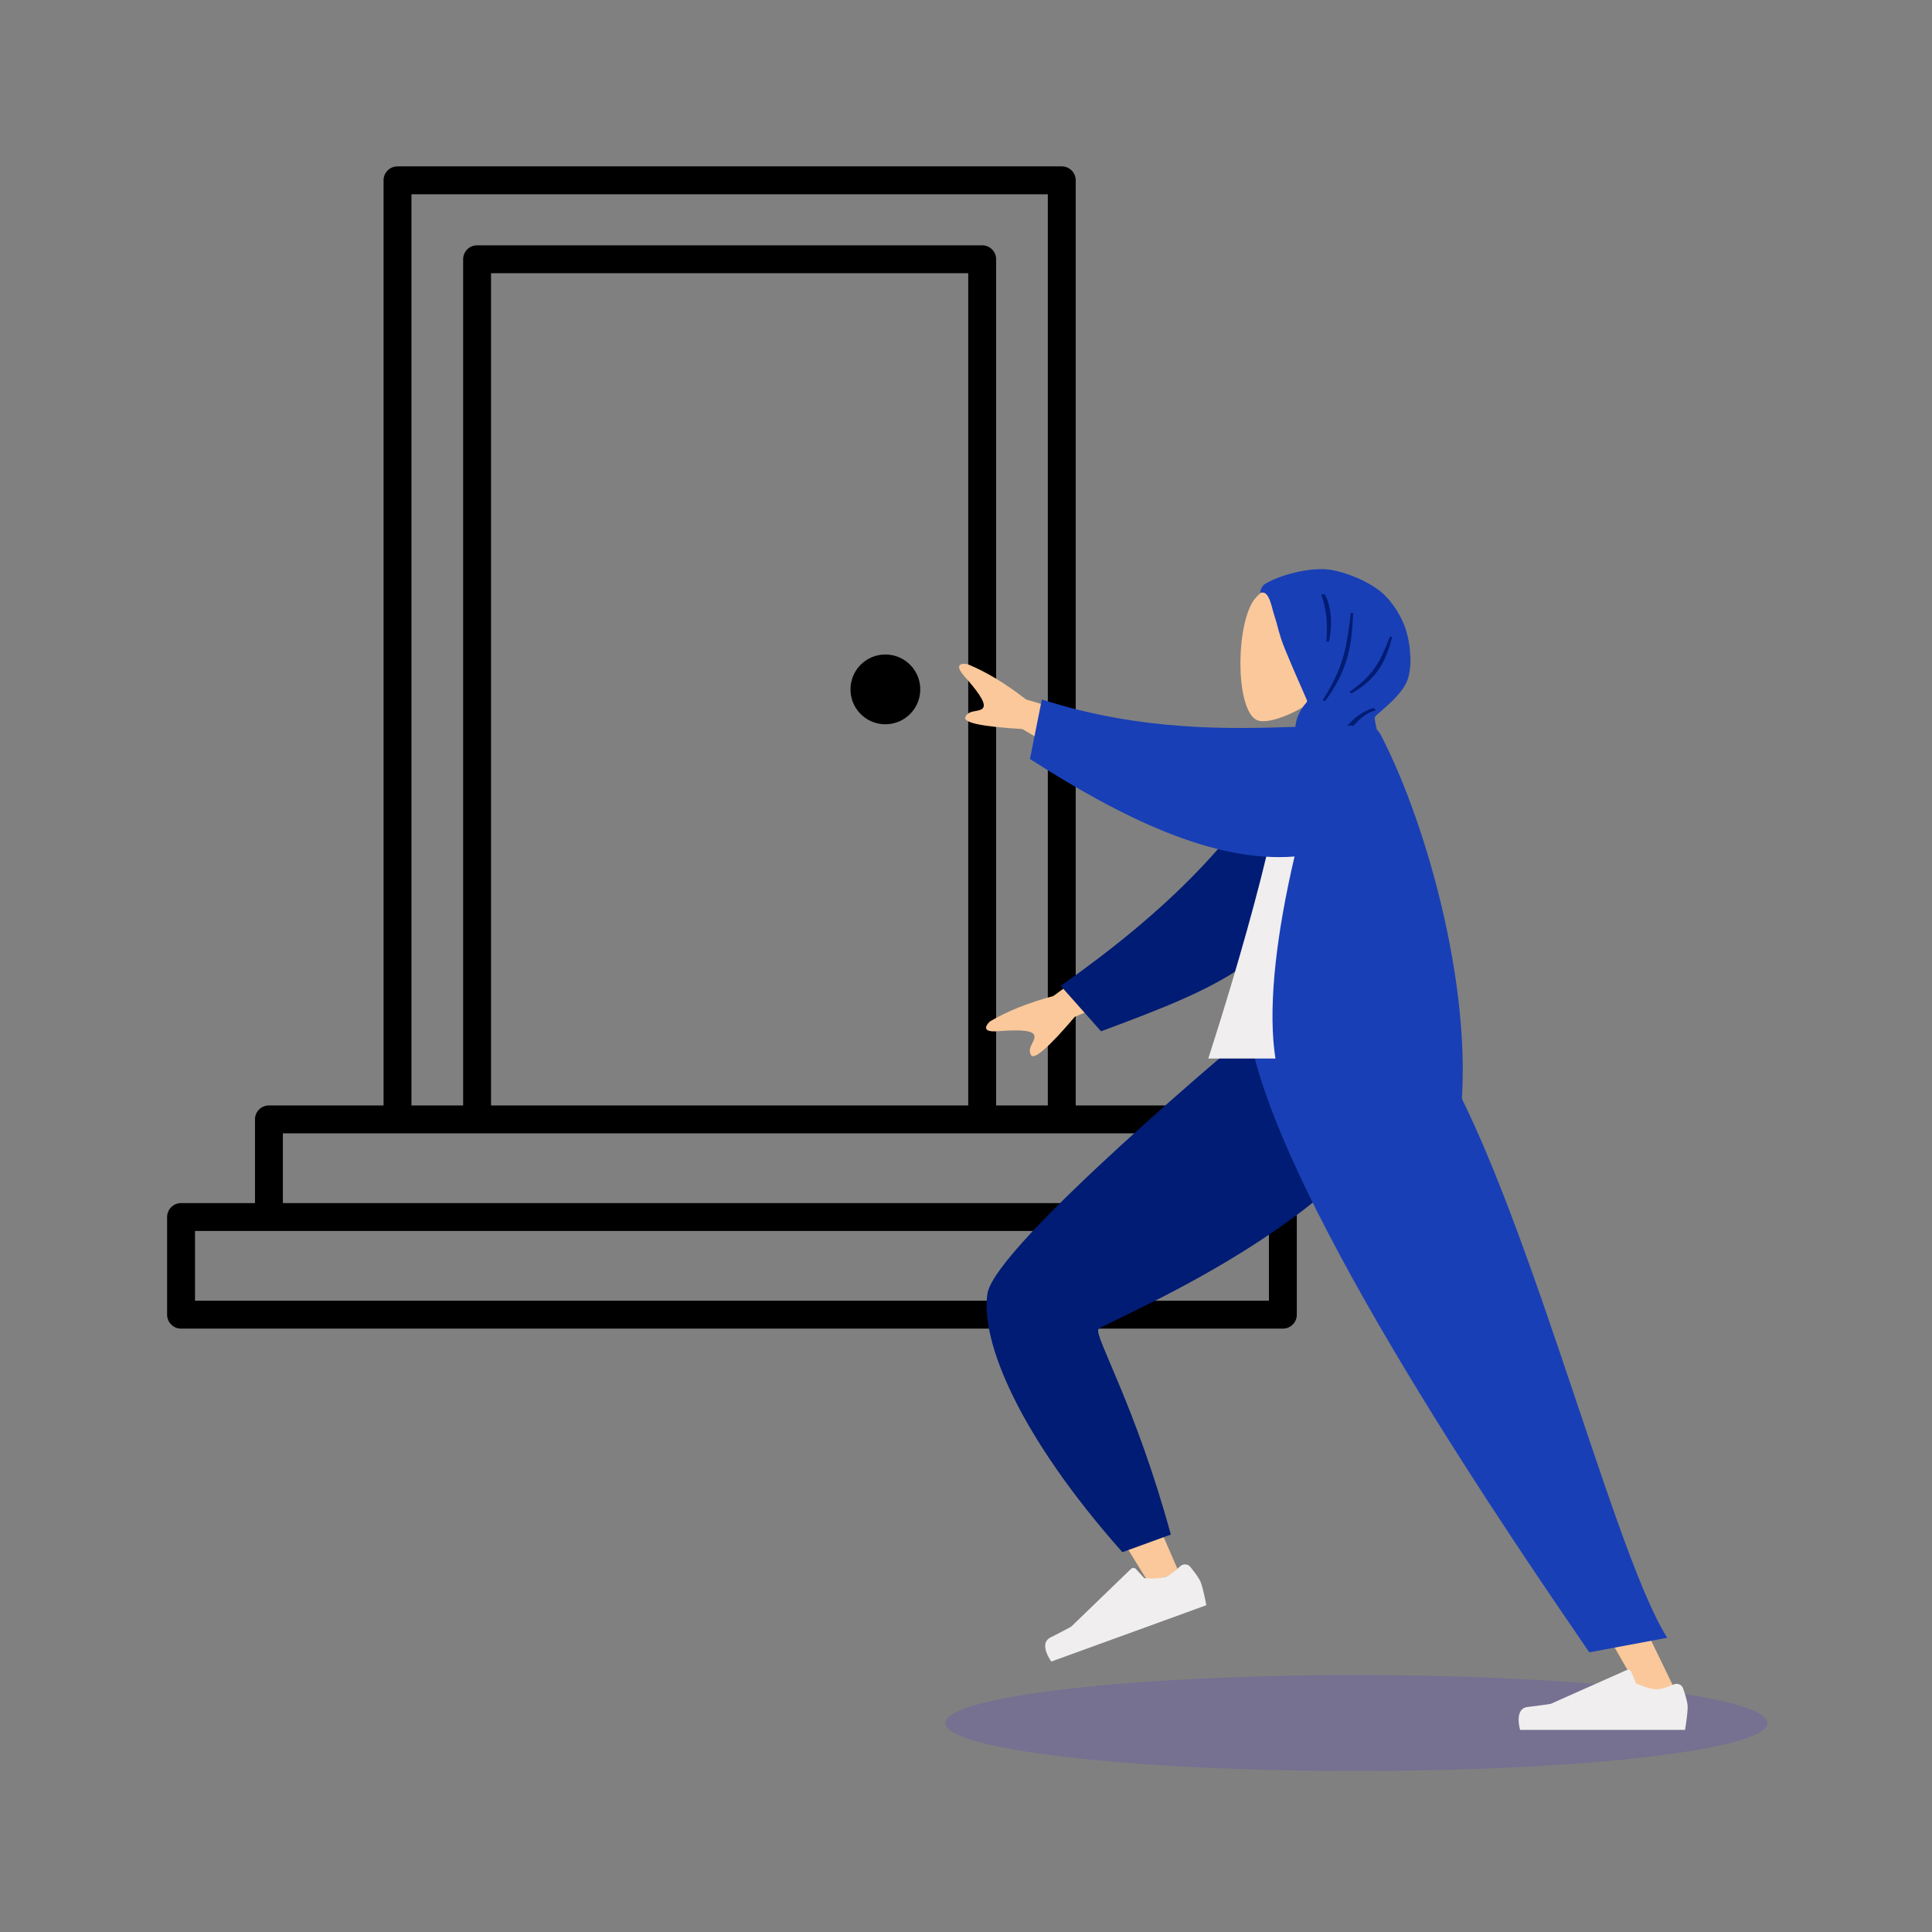 <svg xmlns="http://www.w3.org/2000/svg" width="564" height="564" fill="none"><rect width="100%" height="100%" fill="#808080" stroke="none"/><path fill="#5232DB" d="M396 517c66.274 0 120-6.268 120-14s-53.726-14-120-14-120 6.268-120 14 53.726 14 120 14" opacity=".2"/><path fill="#D9D9D9" d="m248.848 201.026 9.553-9.615 9.553 9.615-9.553 9.614z"/><path fill="#000" fill-rule="evenodd" d="M111.97 52.643a4.07 4.07 0 0 1 4.072-4.072h193.915a4.07 4.07 0 0 1 4.072 4.072V322.71h34.819a4.07 4.07 0 0 1 4.071 4.072v24.431H374.5a4.07 4.07 0 0 1 4.071 4.071v28.502a4.07 4.07 0 0 1-4.071 4.071H52.857a4.07 4.07 0 0 1-4.071-4.071v-28.502a4.07 4.07 0 0 1 4.071-4.071h21.58v-24.431a4.07 4.07 0 0 1 4.072-4.072h33.461zm-29.39 278.21v20.36h262.196v-20.36zm52.624-8.143h-15.091V56.714h185.773V322.71h-15.091V75.685a4.07 4.07 0 0 0-4.071-4.072H139.276a4.07 4.07 0 0 0-4.072 4.072zm8.143 0h139.305V79.756H143.347zm-86.419 36.646v20.358H370.43v-20.358z" clip-rule="evenodd"/><path fill="#000" fill-rule="evenodd" d="M259.17 211.404a10 10 0 0 1-1.53-.008c-5.128-.411-9.184-4.623-9.349-9.817a11 11 0 0 1 .022-1.085c.377-5.137 4.568-9.216 9.753-9.415q.198-.008.398-.008.138 0 .276.004c5.203.138 9.431 4.18 9.866 9.303a11 11 0 0 1 .027 1.322c-.225 5.178-4.318 9.352-9.463 9.704" clip-rule="evenodd"/><path fill="#FAC89A" fill-rule="evenodd" d="M380.935 206.117c-5.526 3.326-10.955 4.933-13.504 4.277-6.391-1.645-6.978-24.992-2.033-34.195 4.945-9.204 30.366-13.216 31.647 5.02.445 6.329-2.217 11.977-6.149 16.586l7.051 32.815h-20.48z" clip-rule="evenodd"/><path fill="#193FB6" fill-rule="evenodd" d="M368.11 173.053c-.456.153 0-1.806 1.091-2.523 3.346-2.198 13.305-5.452 20.116-4.04 4.562.946 10.252 3.32 13.896 6.346 3.285 2.728 6.274 7.537 7.437 11.763 1.222 4.436 1.683 10.609 0 14.48-2.004 4.61-9.102 9.578-9.29 10.238-.214.753.625 3.694 1.239 6.794s.335 10.991 0 12.278c-.535 2.057-3.402 3.068-4.652 3.217-6.912.823-11.923 9.391-14.008 11.584 0 0-13.924 13.958-19.435 12.141-.967-.319.483-11.882 1.45-16.838s10.451-13.8 11.058-16.715c.358-1.717.418-4.706.455-4.842.895-6.158.74-6.658 2.045-9.167 1.305-2.51 2.316-2.657 2.003-3.388-1.532-3.571-6.46-14.498-7.578-18.071-1.332-4.259-.703-2.86-2.076-7.104-.608-1.88-1.382-6.947-3.751-6.153" clip-rule="evenodd"/><mask id="a" width="48" height="90" x="364" y="166" maskUnits="userSpaceOnUse" style="mask-type:luminance"><path fill="#fff" fill-rule="evenodd" d="M368.11 173.053c-.456.153 0-1.806 1.091-2.523 3.346-2.198 13.305-5.452 20.116-4.04 4.562.946 10.252 3.32 13.896 6.346 3.285 2.728 6.274 7.537 7.437 11.763 1.222 4.436 1.683 10.609 0 14.48-2.004 4.61-9.102 9.578-9.29 10.238-.214.753.625 3.694 1.239 6.794s.335 10.991 0 12.278c-.535 2.057-3.402 3.068-4.652 3.217-6.912.823-11.923 9.391-14.008 11.584 0 0-13.924 13.958-19.435 12.141-.967-.319.483-11.882 1.45-16.838s10.451-13.8 11.058-16.715c.358-1.717.418-4.706.455-4.842.895-6.158.74-6.658 2.045-9.167 1.305-2.51 2.316-2.657 2.003-3.388-1.532-3.571-6.46-14.498-7.578-18.071-1.332-4.259-.703-2.86-2.076-7.104-.608-1.88-1.382-6.947-3.751-6.153" clip-rule="evenodd"/></mask><g mask="url(#a)"><path fill="#001C74" fill-rule="evenodd" d="M387.227 187.283c.322-6.48 0-9.012-1.497-13.755h.923c1.459 1.883 2.68 7.64 1.309 13.755zm18.089-.305.497-1.21.586.282c-1.851 6.762-4.103 11.982-11.836 16.359l-.601-.421c7.313-5.135 8.881-8.967 11.354-15.01m-11.189-6.373v.001c-1.111 8.567-1.816 13.999-8.013 23.852l.702.214c6.793-9.137 7.87-16.595 8.191-25.729l-.656-.053zm6.914 26.054.601.729c-3.009.629-5.056 2.839-7.401 5.373-2.482 2.681-5.299 5.724-9.948 7.639l-.863-.522c5.074-2.634 7.434-5.252 9.495-7.538 2.133-2.366 3.946-4.377 8.116-5.681" clip-rule="evenodd"/></g><path fill="#FAC89A" fill-rule="evenodd" d="M414.464 301.345c-1.539 20.971-100.661 82.71-101.24 84.442-.385 1.155 30.853 73.01 30.853 73.01l-8.664 3.362s-47.915-76.1-45.454-84.209c3.523-11.609 76.908-76.382 76.908-76.382z" clip-rule="evenodd"/><path fill="#001C74" fill-rule="evenodd" d="m341.797 447.978-14.147 5.143c-29.83-33.61-41.523-61.341-39.391-75.47s76.643-76.254 76.643-76.254h50.576c-1.725 48.563-93.6 84.574-94.829 86.644-1.229 2.069 10.865 22.338 21.148 59.937" clip-rule="evenodd"/><path fill="#F0EEEE" fill-rule="evenodd" d="M344.486 457.277c.852-.801 2.213-.789 2.959.113 1.151 1.39 2.656 3.353 3.123 4.634.789 2.166 1.581 6.584 1.581 6.584l-45.227 16.438s-3.884-5.179-.255-7.024a285 285 0 0 0 6.005-3.131l17.502-16.894a1 1 0 0 1 1.433.045l2.443 2.671s4.113.36 6.311-.439c1.256-.456 2.925-1.869 4.125-2.997" clip-rule="evenodd"/><path fill="#FAC89A" fill-rule="evenodd" d="m403.067 301.345 44.156 105.856 43.399 89.491h-10.239L368.358 301.345z" clip-rule="evenodd"/><path fill="#F0EEEE" fill-rule="evenodd" d="M488.578 491.735c1.075-.462 2.349.014 2.742 1.116.605 1.7 1.347 4.058 1.347 5.422 0 2.305-.77 6.727-.77 6.727h-48.129s-1.876-6.194 2.166-6.687 6.715-.892 6.715-.892l22.234-9.898a1 1 0 0 1 1.331.532l1.38 3.344s3.742 1.743 6.081 1.743c1.337 0 3.389-.757 4.903-1.407" clip-rule="evenodd"/><path fill="#193FB6" fill-rule="evenodd" d="m486.703 478.101-22.752 4.261c-17.591-25.826-91.212-131.721-99.284-181.017h50.65c26.956 35.636 54.618 150.503 71.386 176.756" clip-rule="evenodd"/><path fill="#FAC89A" fill-rule="evenodd" d="m299.506 204.172 32.345 9.695-8.258 13.738-25.149-14.779q-17.609-1.047-16.64-3.469c.545-1.361 1.841-1.593 3.035-1.806.93-.167 1.798-.322 2.201-.991.919-1.529-2.302-5.508-5.521-9.153s-.643-3.816.913-3.523q8.023 3.252 17.074 10.288m7.983 86.599 27.22-19.959 6.017 14.853-26.955 11.162q-11.435 13.413-12.788 11.183c-.761-1.254-.166-2.427.382-3.508.426-.842.825-1.628.531-2.352-.669-1.652-5.79-1.478-10.642-1.106-4.853.373-3.439-1.783-2.269-2.848q7.43-4.44 18.504-7.425" clip-rule="evenodd"/><path fill="#001C74" fill-rule="evenodd" d="M376.988 217.06c-14.823 27.599-36.258 48.756-67.332 70.75l11.766 13.248c34.696-12.876 53.008-20.644 62-46.72 2.257-6.545 3.834-27.407 5.188-38.384z" clip-rule="evenodd"/><path fill="#F0EEEE" fill-rule="evenodd" d="M418.427 309.014H352.72s22.326-67.992 22.81-93.331c.016-.861 1.609-2.378 2.313-2.18 7.73 2.18 16.544-1.63 16.544-1.63 15.577 25.017 20.964 55.817 24.04 97.141" clip-rule="evenodd"/><path fill="#193FB6" fill-rule="evenodd" d="M377.905 250.04c-10.262 43.957-9.789 79.941 12.867 79.941h35.035c5.564-37.341-9.06-89.116-22.617-115.231-.518-.997-1.62-2.877-4.217-2.877h-10.18l-.013.041c-3.064.025-6.437.136-10.091.257-18.808.624-45.034 1.493-74.543-7.967l-3.479 17.361c26.635 17.106 53.605 30.357 77.238 28.475" clip-rule="evenodd"/></svg>